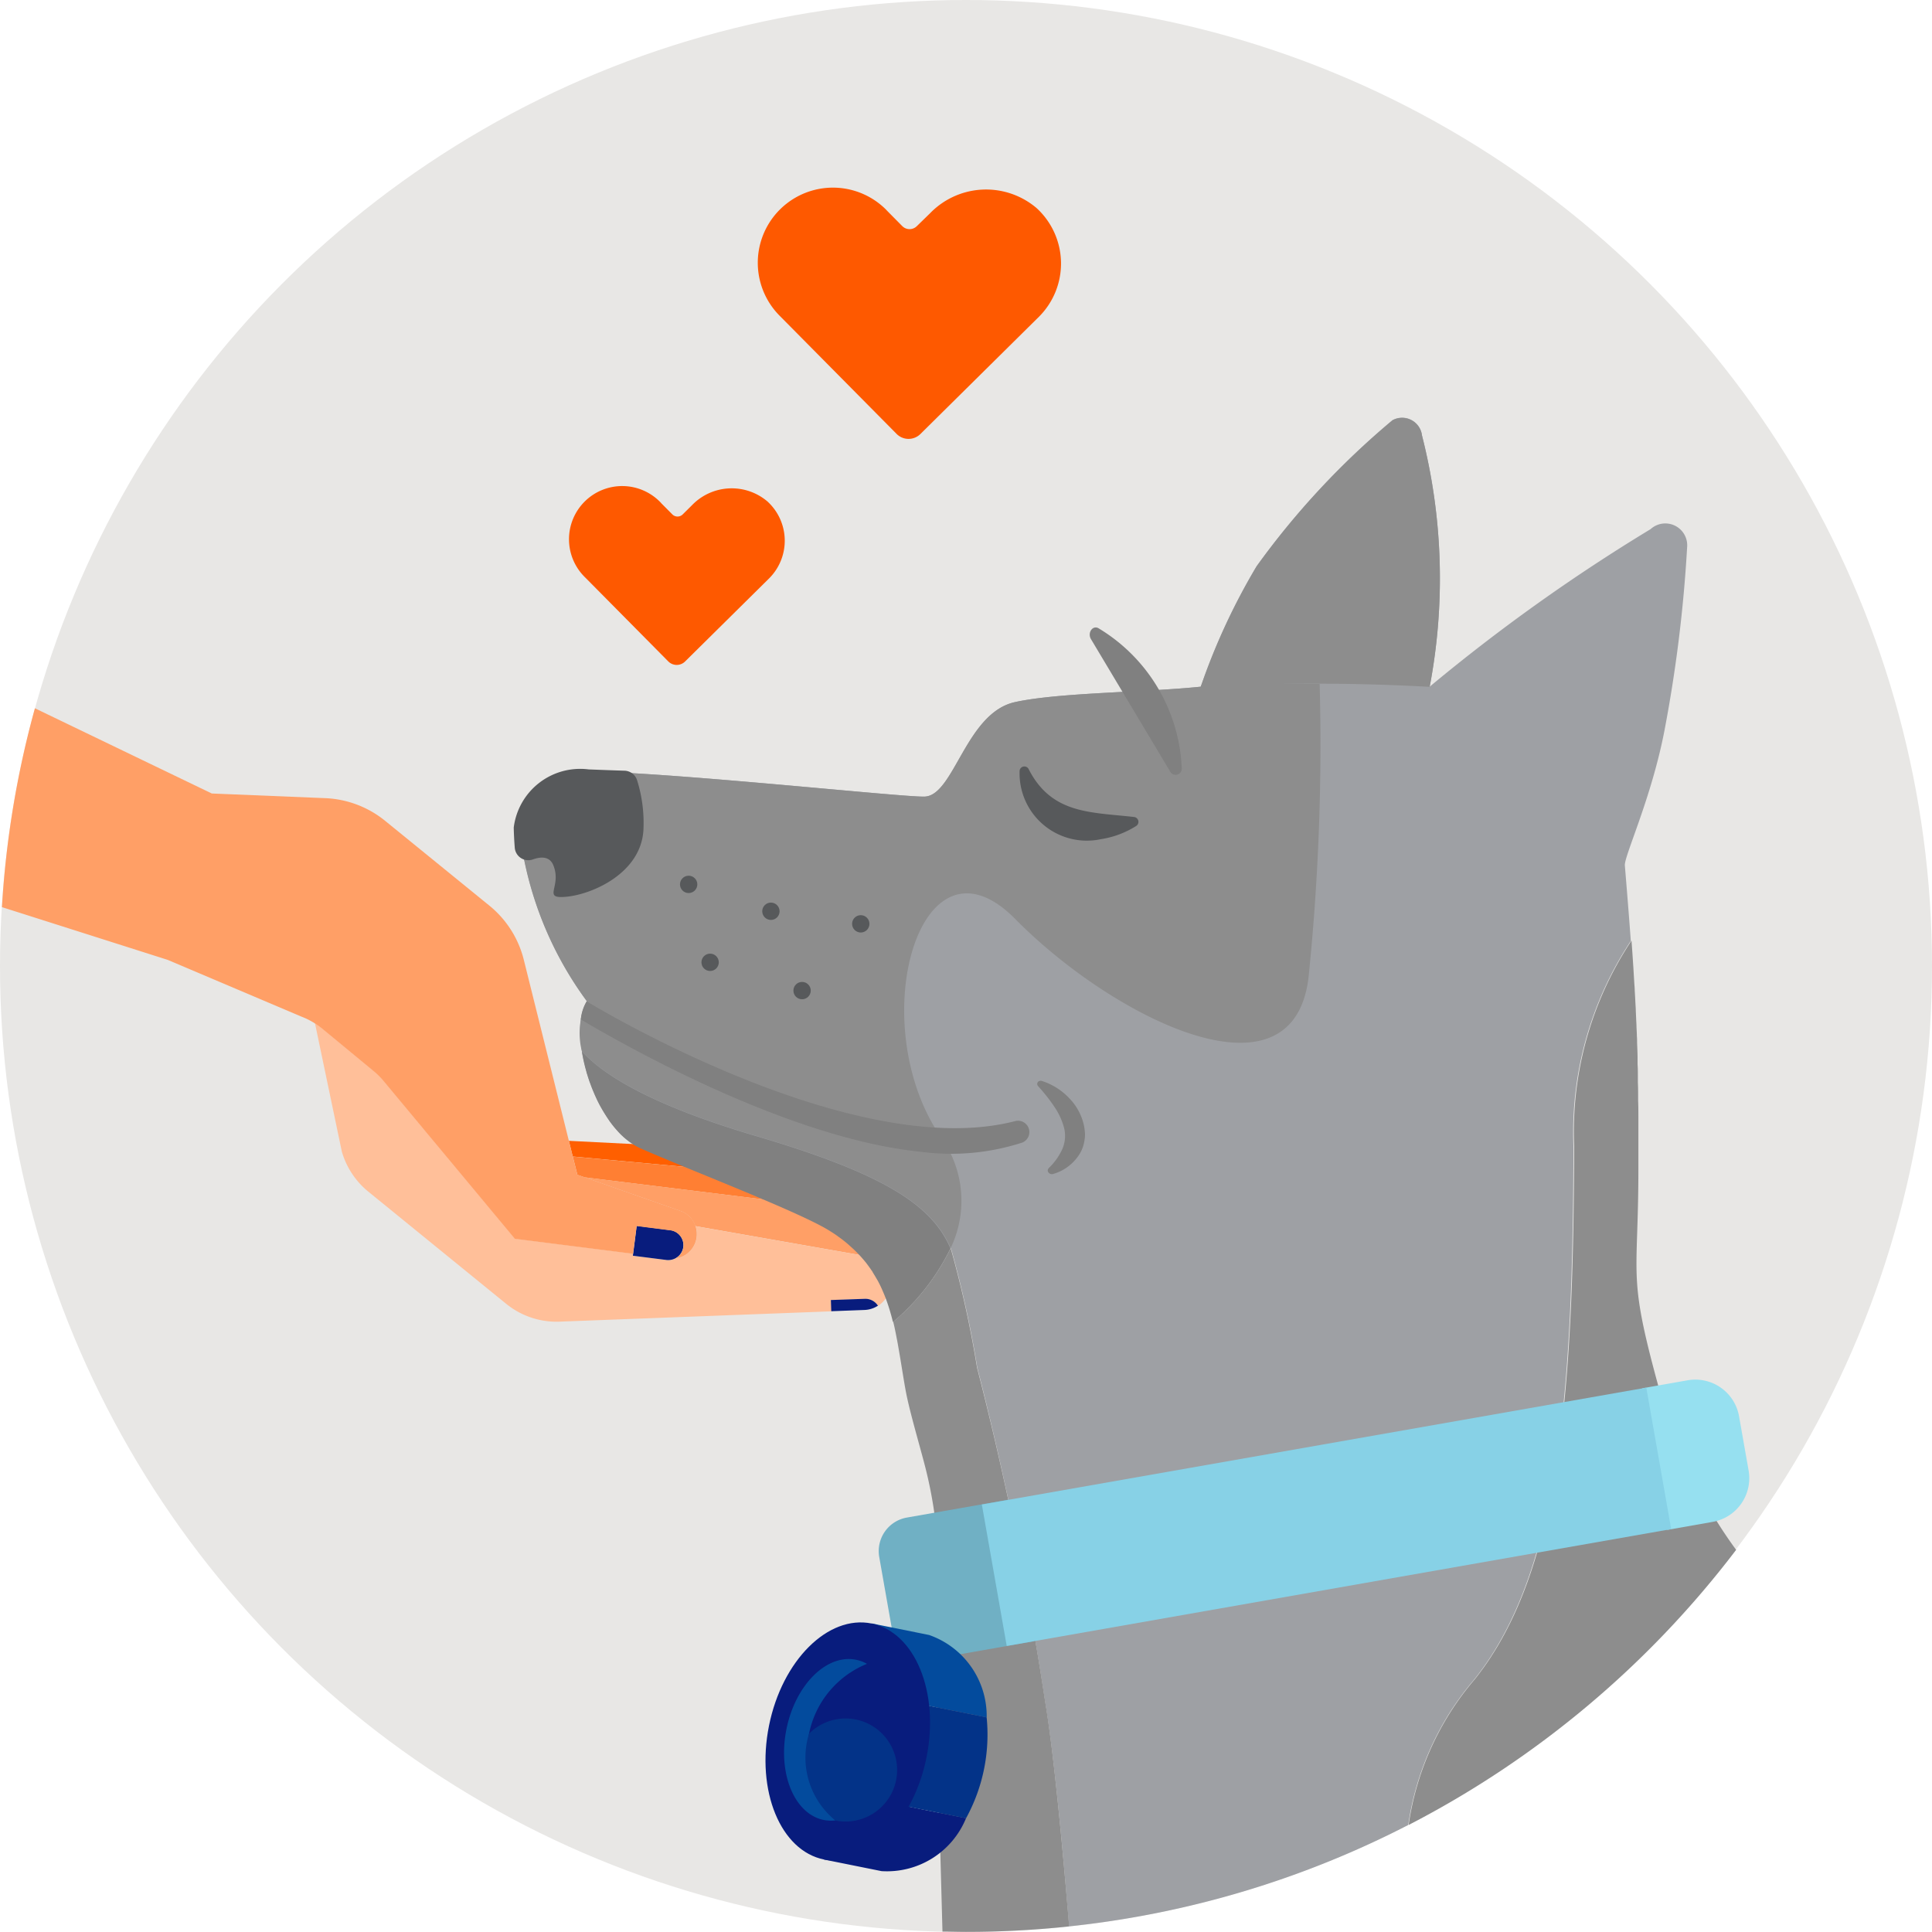 <svg id="_3" data-name="3" xmlns="http://www.w3.org/2000/svg" width="45" height="45.002" viewBox="0 0 45 45.002">
  <circle id="Elipse_108" data-name="Elipse 108" cx="22.5" cy="22.5" r="22.5" fill="#e8e7e5"/>
  <path id="Trazado_2490" data-name="Trazado 2490" d="M141.827,111.252a8.065,8.065,0,0,1,1.335-4.81c.012.165.024.328.034.491-.047-.708-.105-1.424-.173-2.249-.019-.214.618-1.562.922-3.14a32.647,32.647,0,0,0,.528-4.265.51.51,0,0,0-.851-.428,42.256,42.256,0,0,0-5.145,3.669,13.49,13.49,0,0,0-.179-5.853.466.466,0,0,0-.687-.355,18.6,18.6,0,0,0-3.164,3.4,14.953,14.953,0,0,0-1.3,2.808c-1.28.134-3.311.134-4.33.36-1.137.252-1.413,2.163-2.094,2.2-.517.03-7.871-.782-8.48-.54a1.336,1.336,0,0,0-.911,1.7,8.339,8.339,0,0,0,1.516,3.605c-.462.679.134,2.925,1.244,3.42,1.07.475,3.641,1.456,4.381,1.905a3.158,3.158,0,0,1,1.514,2.139h0a5.251,5.251,0,0,0,1.338-1.715,25,25,0,0,1,.614,2.782,78.381,78.381,0,0,1,1.58,7.791c.194,1.144.4,3.265.558,5.228a22.338,22.338,0,0,0,7.9-2.361,6.678,6.678,0,0,1,1.536-3.388C141.585,121.063,141.805,116.563,141.827,111.252Z" transform="translate(-105.177 -84.526)" fill="#9ea0a4"/>
  <path id="Trazado_2491" data-name="Trazado 2491" d="M203.532,284.462a24.99,24.99,0,0,0-.614-2.782,5.251,5.251,0,0,1-1.338,1.715h0c.028.114.052.23.074.347.005.028.011.056.017.085.046.251.088.509.131.774.021.128.042.256.066.387.057.311.166.715.287,1.157.045.165.092.335.138.508q.1.373.171.751a10.065,10.065,0,0,1,.146,1.113c.02.266.03.534.029.8,0,.128,0,.257-.009.386-.012.289-.025.657-.036,1.124v.009c0,.065,0,.133,0,.2-.01.512.005,1.552.033,2.825.028,1.145.066,2.455.1,3.737.183,0,.366.007.551.007a22.685,22.685,0,0,0,2.4-.127c-.163-1.963-.365-4.084-.558-5.228A77.961,77.961,0,0,0,203.532,284.462Z" transform="translate(-180.775 -252.608)" fill="#8d8d8d"/>
  <path id="Trazado_2492" data-name="Trazado 2492" d="M323.956,223.951a8.8,8.8,0,0,1-.315-.921c-.83-2.964-.551-2.689-.552-5.376,0-.175,0-.344,0-.509,0-.05,0-.1,0-.147,0-.12,0-.236,0-.351,0-.047,0-.1,0-.142,0-.15,0-.3-.006-.439,0-.029,0-.056,0-.085,0-.116,0-.229-.006-.34l0-.155c0-.089,0-.175-.007-.261,0-.05,0-.1,0-.15,0-.121-.007-.239-.011-.357,0-.05,0-.1-.005-.147,0-.074-.006-.149-.009-.222,0-.057-.005-.114-.007-.17l-.009-.2c0-.056-.005-.111-.008-.166-.005-.1-.01-.205-.017-.307,0-.063-.007-.126-.011-.189l-.009-.151-.012-.2-.009-.133c-.01-.163-.022-.326-.034-.491a8.058,8.058,0,0,0-1.335,4.81c-.022,5.311-.242,9.811-2.32,12.4a6.678,6.678,0,0,0-1.536,3.388,22.6,22.6,0,0,0,7.628-6.408,10.434,10.434,0,0,1-1.258-2.25Z" transform="translate(-284.928 -190.433)" fill="#8d8d8d"/>
  <g id="Grupo_7016" data-name="Grupo 7016" transform="translate(7.336 23.831)">
    <path id="Trazado_2493" data-name="Trazado 2493" d="M128.38,257.46l3.7.187a.437.437,0,0,1,.4.548l-4.01-.37Z" transform="translate(-122.466 -254.719)" fill="#ff5f00"/>
    <path id="Trazado_2494" data-name="Trazado 2494" d="M129.536,261.494l-.169-.059-.106-.425,4.01.37,1.185.109a.559.559,0,0,1,.484.409.543.543,0,0,1,.007.263Z" transform="translate(-123.255 -257.902)" fill="#ff7f33"/>
    <path id="Trazado_2495" data-name="Trazado 2495" d="M134.5,266.826a.565.565,0,0,0-.327-.345l-2.257-.792,5.411.667.69.085a.628.628,0,0,1,.364,1.067Z" transform="translate(-125.641 -262.099)" fill="#ff9f66"/>
    <path id="Trazado_2496" data-name="Trazado 2496" d="M72.448,232.012a1.733,1.733,0,0,1,.227.225l3.064,3.682,2.754.349-.006.049.785.1a.344.344,0,0,0,.216-.043.567.567,0,0,0,.489-.552.549.549,0,0,0-.032-.193l3.882.682.143.025a.629.629,0,0,1,.228,1.147.351.351,0,0,0-.3-.16l-.791.028.009.261-6.295.239a1.861,1.861,0,0,1-1.29-.416l-3.209-2.611a1.875,1.875,0,0,1-.617-.936L71.08,230.9a1.568,1.568,0,0,1,.166.119Z" transform="translate(-71.08 -230.9)" fill="#ffbf99"/>
    <path id="Trazado_2497" data-name="Trazado 2497" d="M143.615,277.445l-.785-.1.006-.049.083-.646.785.1a.351.351,0,0,1,.3.391.346.346,0,0,1-.176.26A.355.355,0,0,1,143.615,277.445Z" transform="translate(-135.425 -271.928)" fill="#081c7d"/>
    <path id="Trazado_2498" data-name="Trazado 2498" d="M188.342,293.118a.347.347,0,0,1,.3.16.615.615,0,0,1-.321.1l-.766.029-.009-.261Z" transform="translate(-175.529 -286.697)" fill="#081c7d"/>
  </g>
  <g id="Grupo_7017" data-name="Grupo 7017" transform="translate(12.106 15.928)">
    <path id="Trazado_2499" data-name="Trazado 2499" d="M199.257,291.279c-.005-.013-.01-.026-.017-.039C199.246,291.253,199.251,291.266,199.257,291.279Z" transform="translate(-190.782 -277.108)" fill="#8d8d8d"/>
    <path id="Trazado_2500" data-name="Trazado 2500" d="M135.9,250.44c-.014-.024-.029-.046-.042-.07C135.874,250.394,135.888,250.417,135.9,250.44Z" transform="translate(-133.944 -240.457)" fill="#8d8d8d"/>
    <path id="Trazado_2501" data-name="Trazado 2501" d="M134.507,247.711c-.017-.033-.032-.067-.047-.1C134.475,247.643,134.491,247.677,134.507,247.711Z" transform="translate(-132.688 -237.981)" fill="#8d8d8d"/>
    <path id="Trazado_2502" data-name="Trazado 2502" d="M195.392,284.861l-.032-.041Z" transform="translate(-187.302 -271.351)" fill="#8d8d8d"/>
    <path id="Trazado_2503" data-name="Trazado 2503" d="M133.246,244.649c-.031-.072-.059-.146-.086-.219C133.187,244.5,133.216,244.577,133.246,244.649Z" transform="translate(-131.522 -235.13)" fill="#8d8d8d"/>
    <path id="Trazado_2504" data-name="Trazado 2504" d="M191.722,281.059l-.032-.029Z" transform="translate(-184.011 -267.952)" fill="#8d8d8d"/>
    <path id="Trazado_2505" data-name="Trazado 2505" d="M140.532,256.451l-.022-.021A.207.207,0,0,1,140.532,256.451Z" transform="translate(-138.114 -245.891)" fill="#8d8d8d"/>
    <path id="Trazado_2506" data-name="Trazado 2506" d="M142.361,257.908c-.013-.009-.028-.018-.041-.028Z" transform="translate(-139.737 -247.191)" fill="#8d8d8d"/>
    <path id="Trazado_2507" data-name="Trazado 2507" d="M198.114,288.964l-.024-.044Z" transform="translate(-189.751 -275.028)" fill="#8d8d8d"/>
    <path id="Trazado_2508" data-name="Trazado 2508" d="M138.868,254.693l-.038-.043Z" transform="translate(-136.607 -244.295)" fill="#8d8d8d"/>
    <path id="Trazado_2509" data-name="Trazado 2509" d="M137.206,252.514l-.036-.054Z" transform="translate(-135.118 -242.331)" fill="#8d8d8d"/>
    <path id="Trazado_2510" data-name="Trazado 2510" d="M200.113,293.407l-.013-.037Z" transform="translate(-191.553 -279.019)" fill="#8d8d8d"/>
    <path id="Trazado_2511" data-name="Trazado 2511" d="M196.973,287.025l0-.005Z" transform="translate(-188.746 -273.324)" fill="#8d8d8d"/>
    <path id="Trazado_2512" data-name="Trazado 2512" d="M193.58,282.82l.029.029Z" transform="translate(-185.706 -269.557)" fill="#8d8d8d"/>
    <path id="Trazado_2513" data-name="Trazado 2513" d="M200.9,295.782l-.015-.052Z" transform="translate(-192.253 -281.135)" fill="#8d8d8d"/>
    <path id="Trazado_2514" data-name="Trazado 2514" d="M135.923,154.32l-2.736,0c-.011.023-.023.045-.035.066-1.28.134-3.311.134-4.33.36-1.137.252-1.413,2.163-2.094,2.2-.517.03-7.871-.782-8.48-.54a1.336,1.336,0,0,0-.911,1.7,8.34,8.34,0,0,0,1.516,3.605,1.742,1.742,0,0,0-.115,1.164c.507.559,1.639,1.262,4.073,1.978,3.084.907,4.1,1.653,4.519,2.606a2.542,2.542,0,0,0-.242-2.6c-1.8-2.656-.479-7.319,1.748-5.059s6.45,4.428,6.827,1.369A52.916,52.916,0,0,0,135.923,154.32Z" transform="translate(-117.292 -154.32)" fill="#8d8d8d"/>
    <path id="Trazado_2515" data-name="Trazado 2515" d="M201.58,298.3Z" transform="translate(-192.881 -283.44)" fill="#8d8d8d"/>
    <path id="Trazado_2516" data-name="Trazado 2516" d="M144.46,259.12h0c1.07.475,3.641,1.456,4.381,1.905h0C148.1,260.576,145.53,259.595,144.46,259.12Z" transform="translate(-141.656 -248.303)" fill="#8d8d8d"/>
    <path id="Trazado_2517" data-name="Trazado 2517" d="M189.289,279.155l-.049-.035Z" transform="translate(-181.814 -266.239)" fill="#8d8d8d"/>
    <path id="Trazado_2518" data-name="Trazado 2518" d="M132.527,242.509c-.017-.05-.033-.1-.047-.149C132.494,242.41,132.51,242.459,132.527,242.509Z" transform="translate(-130.912 -233.273)" fill="#8d8d8d"/>
    <path id="Trazado_2519" data-name="Trazado 2519" d="M131.408,237.74a4.037,4.037,0,0,1-.108-.48A4.034,4.034,0,0,0,131.408,237.74Z" transform="translate(-129.854 -228.7)" fill="#8d8d8d"/>
    <path id="Trazado_2520" data-name="Trazado 2520" d="M194.014,283.276c-.049-.06-.1-.119-.154-.176C193.915,283.158,193.965,283.217,194.014,283.276Z" transform="translate(-185.957 -269.809)" fill="#8d8d8d"/>
    <path id="Trazado_2521" data-name="Trazado 2521" d="M195.8,285.4c-.041-.063-.087-.125-.134-.187C195.717,285.272,195.763,285.334,195.8,285.4Z" transform="translate(-187.58 -271.701)" fill="#8d8d8d"/>
    <path id="Trazado_2522" data-name="Trazado 2522" d="M200.3,293.936c-.021-.069-.043-.138-.067-.206C200.254,293.8,200.276,293.867,200.3,293.936Z" transform="translate(-191.67 -279.341)" fill="#8d8d8d"/>
    <path id="Trazado_2523" data-name="Trazado 2523" d="M197.1,287.271c-.035-.065-.072-.129-.114-.191C197.031,287.142,197.068,287.206,197.1,287.271Z" transform="translate(-188.764 -273.378)" fill="#8d8d8d"/>
    <path id="Trazado_2524" data-name="Trazado 2524" d="M201.087,296.453c-.018-.071-.037-.142-.057-.213C201.05,296.31,201.069,296.38,201.087,296.453Z" transform="translate(-192.387 -281.592)" fill="#8d8d8d"/>
    <path id="Trazado_2525" data-name="Trazado 2525" d="M199.472,291.8c-.023-.061-.046-.122-.072-.181C199.426,291.68,199.45,291.74,199.472,291.8Z" transform="translate(-190.926 -277.449)" fill="#8d8d8d"/>
    <path id="Trazado_2526" data-name="Trazado 2526" d="M198.415,289.545c-.029-.066-.061-.131-.095-.2C198.354,289.414,198.386,289.479,198.415,289.545Z" transform="translate(-189.957 -275.413)" fill="#8d8d8d"/>
    <path id="Trazado_2527" data-name="Trazado 2527" d="M131.3,237.26Z" transform="translate(-129.854 -228.7)" fill="#8d8d8d"/>
    <path id="Trazado_2528" data-name="Trazado 2528" d="M135.008,248.765c-.034-.06-.067-.122-.1-.185C134.942,248.643,134.974,248.7,135.008,248.765Z" transform="translate(-133.092 -238.851)" fill="#8d8d8d"/>
    <path id="Trazado_2529" data-name="Trazado 2529" d="M132.964,243.875c-.008-.022-.017-.043-.024-.065C132.947,243.832,132.955,243.852,132.964,243.875Z" transform="translate(-131.325 -234.574)" fill="#8d8d8d"/>
    <path id="Trazado_2530" data-name="Trazado 2530" d="M134.047,246.658c-.017-.036-.032-.072-.047-.108C134.014,246.587,134.031,246.623,134.047,246.658Z" transform="translate(-132.275 -237.031)" fill="#8d8d8d"/>
    <path id="Trazado_2531" data-name="Trazado 2531" d="M132.363,241.956c0-.015-.009-.031-.013-.046C132.354,241.925,132.358,241.941,132.363,241.956Z" transform="translate(-130.796 -232.87)" fill="#8d8d8d"/>
    <path id="Trazado_2532" data-name="Trazado 2532" d="M192,281.31c.058.051.111.1.163.156C192.111,281.413,192.058,281.362,192,281.31Z" transform="translate(-184.289 -268.203)" fill="#8d8d8d"/>
    <path id="Trazado_2533" data-name="Trazado 2533" d="M140.885,256.75a1.6,1.6,0,0,1-.165-.13A1.6,1.6,0,0,0,140.885,256.75Z" transform="translate(-138.302 -246.062)" fill="#8d8d8d"/>
    <path id="Trazado_2534" data-name="Trazado 2534" d="M189.914,279.622c-.064-.056-.132-.109-.2-.162C189.781,279.513,189.85,279.567,189.914,279.622Z" transform="translate(-182.236 -266.544)" fill="#8d8d8d"/>
    <path id="Trazado_2535" data-name="Trazado 2535" d="M142.89,258.25a1.345,1.345,0,0,1-.18-.1A1.549,1.549,0,0,0,142.89,258.25Z" transform="translate(-140.087 -247.434)" fill="#8d8d8d"/>
    <path id="Trazado_2536" data-name="Trazado 2536" d="M136.363,251.2q-.048-.071-.093-.146Q136.315,251.124,136.363,251.2Z" transform="translate(-134.311 -241.066)" fill="#8d8d8d"/>
    <path id="Trazado_2537" data-name="Trazado 2537" d="M187.159,277.739c-.075-.054-.155-.107-.239-.159C187,277.632,187.083,277.685,187.159,277.739Z" transform="translate(-179.734 -264.858)" fill="#8d8d8d"/>
    <path id="Trazado_2538" data-name="Trazado 2538" d="M137.654,253.152c-.046-.055-.092-.113-.134-.172C137.563,253.04,137.608,253.1,137.654,253.152Z" transform="translate(-135.432 -242.797)" fill="#8d8d8d"/>
    <path id="Trazado_2539" data-name="Trazado 2539" d="M139.336,255.21c-.046-.043-.092-.091-.136-.14A1.949,1.949,0,0,0,139.336,255.21Z" transform="translate(-136.939 -244.671)" fill="#8d8d8d"/>
    <path id="Trazado_2540" data-name="Trazado 2540" d="M135.373,239.238c-2.434-.716-3.565-1.418-4.073-1.978h0a4.034,4.034,0,0,0,.108.48c0,.015.008.031.013.046.014.05.031.1.047.149.007.022.015.043.024.065.027.073.055.147.086.219.015.036.031.072.047.108s.031.068.047.1c.031.063.064.124.1.185.013.024.028.047.042.07q.045.074.093.146l.036.054c.043.06.088.118.134.172l.038.043c.044.05.09.1.136.14l.022.021a1.791,1.791,0,0,0,.165.13l.041.028a1.28,1.28,0,0,0,.18.1h0c1.07.475,3.641,1.456,4.381,1.905h0c.085.052.163.1.239.159.017.011.033.023.049.035.072.053.14.107.2.162l.032.029c.058.051.111.1.163.156l.029.029c.055.058.105.117.154.176.011.013.022.028.032.041.047.061.093.124.134.187l0,.005c.04.063.077.127.114.191.008.014.017.029.024.044.034.064.065.129.095.2.006.012.011.026.017.039.026.06.05.12.072.181l.013.037c.024.068.046.136.067.206l.015.052c.021.07.039.141.057.213h0a5.251,5.251,0,0,0,1.338-1.715C139.468,240.891,138.457,240.146,135.373,239.238Z" transform="translate(-129.854 -228.7)" fill="gray"/>
  </g>
  <circle id="Elipse_109" data-name="Elipse 109" cx="0.202" cy="0.202" r="0.202" transform="translate(17.754 21.023)" fill="#57595b"/>
  <circle id="Elipse_110" data-name="Elipse 110" cx="0.202" cy="0.202" r="0.202" transform="translate(18.48 22.871)" fill="#57595b"/>
  <circle id="Elipse_111" data-name="Elipse 111" cx="0.202" cy="0.202" r="0.202" transform="translate(19.847 21.316)" fill="#57595b"/>
  <circle id="Elipse_112" data-name="Elipse 112" cx="0.202" cy="0.202" r="0.202" transform="translate(15.838 20.397)" fill="#57595b"/>
  <circle id="Elipse_113" data-name="Elipse 113" cx="0.202" cy="0.202" r="0.202" transform="translate(16.338 22.212)" fill="#57595b"/>
  <path id="Trazado_2541" data-name="Trazado 2541" d="M117.2,176.582c-.6.06-.1-.228-.318-.742-.082-.19-.27-.2-.476-.125a.316.316,0,0,1-.418-.272c-.013-.165-.021-.323-.024-.472a1.559,1.559,0,0,1,1.745-1.354c.258.01.539.021.834.03a.317.317,0,0,1,.294.222,3.332,3.332,0,0,1,.147,1.174C118.915,176.037,117.8,176.522,117.2,176.582Z" transform="translate(-103.998 -155.696)" fill="#57595b"/>
  <path id="Trazado_2542" data-name="Trazado 2542" d="M272.264,97.723a18.6,18.6,0,0,1,3.164-3.4.467.467,0,0,1,.687.355,13.49,13.49,0,0,1,.179,5.853,48.061,48.061,0,0,0-5.334,0A14.981,14.981,0,0,1,272.264,97.723Z" transform="translate(-242.994 -84.533)" fill="#8d8d8d"/>
  <path id="Trazado_2543" data-name="Trazado 2543" d="M141.19,228.768a.264.264,0,0,1,.165.5,5.375,5.375,0,0,1-2.358.216c-3.026-.3-6.774-2.4-7.927-3.083a.984.984,0,0,1,.138-.421S137.376,229.758,141.19,228.768Z" transform="translate(-117.542 -202.656)" fill="gray"/>
  <path id="Trazado_2544" data-name="Trazado 2544" d="M246.128,141.6a4,4,0,0,1,1.929,3.244.144.144,0,0,1-.268.091l-1.847-3.089C245.853,141.691,245.992,141.509,246.128,141.6Z" transform="translate(-220.532 -126.961)" fill="gray"/>
  <path id="Trazado_2545" data-name="Trazado 2545" d="M234.35,245.925a1.415,1.415,0,0,0,.314-.445.774.774,0,0,0,.04-.475,1.584,1.584,0,0,0-.22-.489,4.073,4.073,0,0,0-.38-.485l-.007-.009a.072.072,0,0,1,.011-.111.1.1,0,0,1,.078-.009,1.511,1.511,0,0,1,.643.409,1.3,1.3,0,0,1,.342.662,1.245,1.245,0,0,1,.018.186,1,1,0,0,1-.023.184.817.817,0,0,1-.148.326,1.075,1.075,0,0,1-.574.4.1.1,0,0,1-.116-.052.068.068,0,0,1,.012-.078Z" transform="translate(-209.917 -218.724)" fill="gray"/>
  <path id="Trazado_2546" data-name="Trazado 2546" d="M230.212,173.053c.537,1.039,1.434.99,2.448,1.105a.114.114,0,0,1,.051.21,2.154,2.154,0,0,1-.821.307,1.567,1.567,0,0,1-1.893-1.6.112.112,0,0,1,.215-.022Z" transform="translate(-206.248 -155.129)" fill="#57595b"/>
  <g id="Grupo_7018" data-name="Grupo 7018" transform="translate(20.467 32.136)">
    <path id="Trazado_2547" data-name="Trazado 2547" d="M371.22,314.864l1.055-.186a1.034,1.034,0,0,0,.839-1.2l-.222-1.259a1.034,1.034,0,0,0-1.2-.839l-1.055.186Z" transform="translate(-352.853 -311.366)" fill="#96e0f0"/>
    <path id="Trazado_2548" data-name="Trazado 2548" d="M199.539,342.184l2.375-.418-.58-3.3-2.375.418a.793.793,0,0,0-.643.918l.306,1.736A.794.794,0,0,0,199.539,342.184Z" transform="translate(-198.304 -335.673)" fill="#70b0c4"/>
    <rect id="Rectángulo_40020" data-name="Rectángulo 40020" width="15.714" height="3.346" transform="translate(18.458 3.48) rotate(170.026)" fill="#87d1e6"/>
  </g>
  <g id="Grupo_7023" data-name="Grupo 7023" transform="translate(17.359 37.443)">
    <g id="Grupo_7022" data-name="Grupo 7022">
      <g id="Grupo_7021" data-name="Grupo 7021">
        <g id="Grupo_7019" data-name="Grupo 7019" transform="translate(1.837 0.37)">
          <path id="Trazado_2549" data-name="Trazado 2549" d="M187.326,406.333l-1.336-.269.315-1.564,2.99.6A1.988,1.988,0,0,1,187.326,406.333Z" transform="translate(-185.99 -400.564)" fill="#081c7d"/>
          <path id="Trazado_2550" data-name="Trazado 2550" d="M193.949,366.36l1.336.269a2,2,0,0,1,1.342,1.92l-3-.6Z" transform="translate(-192.841 -366.36)" fill="#034b9d"/>
          <path id="Trazado_2551" data-name="Trazado 2551" d="M192.51,382.323a4.052,4.052,0,0,1-.48,2.35l-2.99-.6.474-2.351Z" transform="translate(-188.725 -380.135)" fill="#033388"/>
        </g>
        <ellipse id="Elipse_114" data-name="Elipse 114" cx="2.805" cy="1.872" rx="2.805" ry="1.872" transform="matrix(0.197, -0.98, 0.98, 0.197, 0, 5.5)" fill="#081c7d"/>
        <g id="Grupo_7020" data-name="Grupo 7020" transform="translate(0.902 1.199)">
          <path id="Trazado_2552" data-name="Trazado 2552" d="M178.609,374.413a.876.876,0,0,1,.254.095,2.228,2.228,0,0,0-.735,3.647.89.89,0,0,1-.271-.01c-.687-.138-1.078-1.087-.87-2.117S177.921,374.274,178.609,374.413Z" transform="translate(-176.93 -374.396)" fill="#034b9d"/>
          <path id="Trazado_2553" data-name="Trazado 2553" d="M182.094,377.116a1.2,1.2,0,1,1,.615,2.022A1.885,1.885,0,0,1,182.094,377.116Z" transform="translate(-181.511 -375.377)" fill="#033388"/>
        </g>
      </g>
    </g>
  </g>
  <path id="Trazado_2554" data-name="Trazado 2554" d="M133.3,110.254a1.285,1.285,0,0,0-1.753.087l-.218.216a.171.171,0,0,1-.242,0l-.256-.258-.007-.009a1.239,1.239,0,1,0-1.761,1.742h0l1.93,1.95a.277.277,0,0,0,.392,0l1.953-1.931A1.239,1.239,0,0,0,133.3,110.254Z" transform="translate(-115.427 -98.576)" fill="#fe5900"/>
  <path id="Trazado_2555" data-name="Trazado 2555" d="M177.505,42.824a1.816,1.816,0,0,0-2.477.122l-.308.3a.24.24,0,0,1-.341,0l-.361-.365-.01-.012a1.75,1.75,0,0,0-2.487,2.463h0l2.728,2.756a.392.392,0,0,0,.554,0l2.759-2.729A1.751,1.751,0,0,0,177.505,42.824Z" transform="translate(-153.364 -37.98)" fill="#fe5900"/>
  <path id="Trazado_2556" data-name="Trazado 2556" d="M16.577,171.9a.566.566,0,0,0-.327-.345l-2.257-.792-.169-.059-.106-.425-.091-.365-1.05-4.217a2.361,2.361,0,0,0-.8-1.259l-2.429-1.976a2.366,2.366,0,0,0-1.409-.529l-2.629-.108h0l-4.12-1.985a22.4,22.4,0,0,0-.768,4.632L4.282,165.7h0l3.113,1.321a1.716,1.716,0,0,1,.317.159,1.568,1.568,0,0,1,.166.119l1.2.991a1.733,1.733,0,0,1,.227.225l3.064,3.682,2.754.349.083-.646.785.1a.349.349,0,0,1,.127.651.567.567,0,0,0,.489-.552A.606.606,0,0,0,16.577,171.9Z" transform="translate(-0.377 -143.343)" fill="#ff9f66"/>
</svg>

